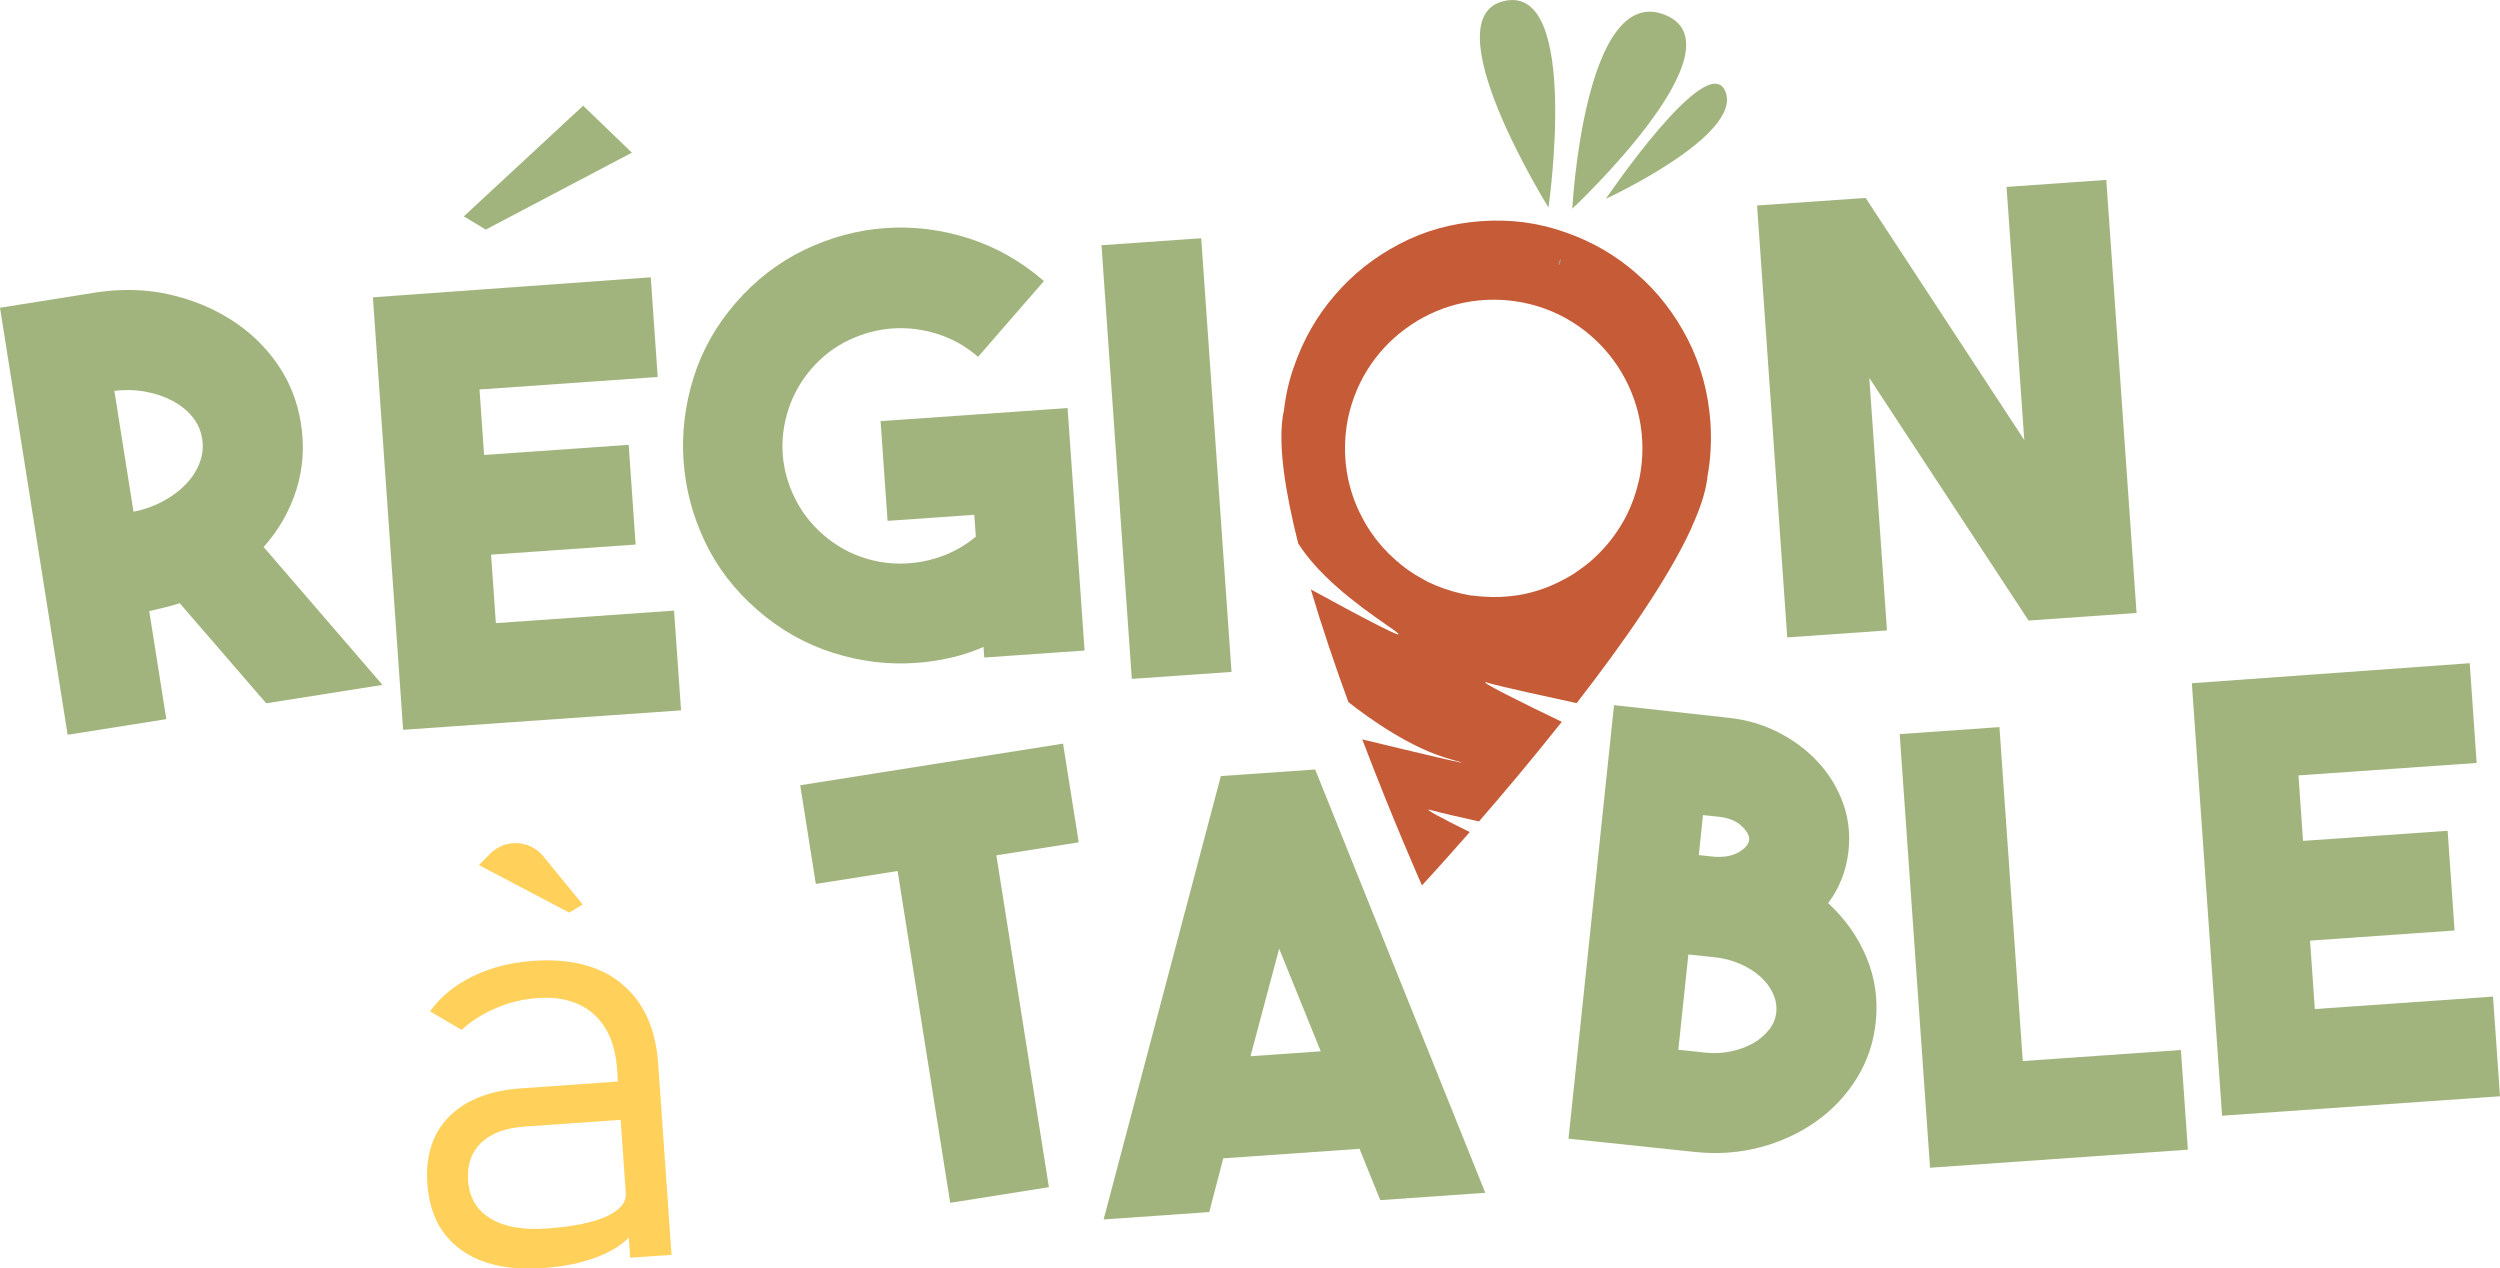 <?xml version="1.0" encoding="UTF-8"?>
<svg id="Ebene_2" data-name="Ebene 2" xmlns="http://www.w3.org/2000/svg" viewBox="0 0 435.91 221.18">
  <defs>
    <style>
      .cls-1 {
        fill: #a1b47d;
      }

      .cls-2 {
        fill: #ffd15a;
      }

      .cls-3 {
        fill: none;
      }

      .cls-4 {
        fill: #c65b38;
      }

      .cls-5 {
        fill: #5c9f7e;
      }
    </style>
  </defs>
  <g id="Ebene_1-2" data-name="Ebene 1">
    <g>
      <polygon class="cls-3" points="218.04 184.17 230.28 183.31 223.04 165.42 218.04 184.17"/>
      <path class="cls-3" d="M303.21,148.57c1.11-.66,1.7-1.36,1.78-2.13.07-.7-.36-1.5-1.3-2.4-.94-.91-2.3-1.45-4.08-1.64l-2.67-.28-.73,6.97,2.77.29c1.72.11,3.13-.16,4.23-.82Z"/>
      <path class="cls-3" d="M264.66,103.81c2.78-.45,5.43-1.35,7.84-2.66,1.14-.57,2.25-1.27,3.27-2.04,1.06-.74,2.04-1.59,2.94-2.49.04-.04.12-.08.12-.12,1.92-1.92,3.51-4.13,4.78-6.58.9-1.8,1.63-3.76,2.08-5.8l.08-.25c.12-.61.25-1.19.33-1.8,2.12-14.14-7.6-27.38-21.74-29.5-7.11-1.06-13.93.82-19.29,4.78-5.35,3.92-9.15,9.89-10.26,16.96-.08.61-.12,1.19-.2,1.76-.16,2.16-.08,4.25.25,6.29.45,2.78,1.35,5.43,2.66,7.89.61,1.14,1.27,2.25,2.04,3.27.16.24.33.49.53.69.12.2.29.41.45.57.41.49.82.98,1.27,1.39.12.16.25.29.37.41.82.78,1.63,1.51,2.53,2.21.12.08.25.2.37.29.16.12.29.2.45.33.41.29.78.53,1.23.82.7.41,1.43.82,2.17,1.23,1.84.9,3.84,1.59,5.97,2.08.53.12,1.14.2,1.72.33.69.08,1.35.16,2.04.2,2.04.16,4.04.04,6.01-.24Z"/>
      <path class="cls-3" d="M108.22,195.27l-16.75,1.17c-3.33.23-5.86,1.17-7.57,2.82-1.71,1.64-2.47,3.85-2.28,6.62.21,2.93,1.51,5.13,3.9,6.59,2.4,1.46,5.68,2.04,9.85,1.75,4.47-.31,7.9-1,10.31-2.08,2.4-1.07,3.55-2.43,3.44-4.06l-.9-12.8Z"/>
      <path class="cls-3" d="M306.9,170.25c-.98-.87-2.15-1.6-3.5-2.19-1.35-.59-2.78-.97-4.29-1.13l-1.85-.2-.2-.02-2.67-.28-1.75,16.61,4.72.5c1.5.16,2.98.09,4.43-.21,1.45-.3,2.74-.77,3.88-1.42,1.14-.64,2.07-1.43,2.79-2.37.72-.93,1.14-1.95,1.25-3.05.12-1.1-.08-2.2-.59-3.3-.51-1.1-1.25-2.08-2.23-2.95Z"/>
      <g>
        <path class="cls-2" d="M108.42,171.53c-3.8-3.12-8.95-4.45-15.46-3.99-3.93.28-7.46,1.18-10.59,2.73-3.13,1.54-5.59,3.57-7.39,6.07l5.5,3.23c1.77-1.6,3.8-2.88,6.11-3.84,2.31-.97,4.68-1.53,7.12-1.7,4.13-.29,7.41.65,9.82,2.81,2.41,2.16,3.77,5.34,4.06,9.54l.15,2.2-16.8,1.18c-5.54.39-9.74,2.03-12.62,4.93-2.88,2.9-4.15,6.8-3.81,11.7.36,5.1,2.3,8.94,5.83,11.5,3.53,2.57,8.33,3.64,14.4,3.22,2.43-.17,4.67-.53,6.71-1.07,2.04-.54,3.84-1.26,5.4-2.14,1.1-.62,1.99-1.34,2.79-2.1l.25,3.5,7.2-.5-2.33-33.36c-.43-6.14-2.55-10.76-6.35-13.88ZM105.68,212.13c-2.4,1.07-5.84,1.76-10.31,2.08-4.17.29-7.45-.29-9.85-1.75-2.4-1.46-3.7-3.65-3.9-6.59-.19-2.77.56-4.97,2.28-6.62,1.71-1.64,4.23-2.58,7.57-2.82l16.75-1.17.9,12.8c.11,1.63-1.03,2.99-3.44,4.06Z"/>
        <path class="cls-2" d="M101.6,157.71l-6.87-8.41c-2.35-2.88-6.69-3.08-9.29-.42l-1.93,1.96,15.73,8.28,2.36-1.41Z"/>
      </g>
      <path class="cls-4" d="M259.41,119.06c2.72.76,9.98,2.35,15.5,3.54,8.1-10.43,15.92-21.61,19.99-30.47.04-.12.08-.25.12-.33,1.35-2.94,2.25-5.64,2.61-7.97.04-.25.08-.45.08-.69.57-3.06.74-6.21.53-9.48-.37-5.23-1.68-10.05-3.96-14.51-2.29-4.45-5.23-8.25-8.87-11.4-3.6-3.19-7.76-5.6-12.42-7.23-4.66-1.67-9.56-2.33-14.71-1.96-5.15.37-9.89,1.68-14.3,4-4.37,2.29-8.13,5.27-11.24,8.91-3.15,3.64-5.52,7.8-7.15,12.54-.86,2.45-1.43,4.99-1.72,7.6-.08.33-.16.65-.2,1.02-.79,5.25.44,13.21,2.69,22.13,3.49,5.43,9.39,10.09,15.73,14.43,6.4,4.38-6.02-2.31-13.53-6.42,1.93,6.53,4.22,13.27,6.55,19.65,3.58,2.82,10.87,8.06,17.83,9.97,7.22,1.98-7.44-1.54-15.41-3.47,5.45,14.34,10.41,25.46,10.41,25.46,0,0,3.37-3.63,8.33-9.3-4.61-2.28-8.56-4.33-6.76-3.83,1.62.45,4.85,1.2,8.37,1.98,4.21-4.85,9.29-10.87,14.44-17.37-6.05-2.91-15.52-7.55-12.92-6.83ZM272.05,45.31c.02-.07.05-.14.07-.21l-.16.9s-.03.06-.05.1l-.13-.04.27-.75ZM256.61,103.85c-.57-.12-1.19-.2-1.72-.33-2.12-.49-4.13-1.19-5.97-2.08-.74-.41-1.47-.82-2.17-1.23-.45-.29-.82-.53-1.23-.82-.16-.12-.29-.2-.45-.33-.12-.08-.25-.2-.37-.29-.9-.69-1.72-1.43-2.53-2.21-.12-.12-.25-.25-.37-.41-.45-.41-.86-.9-1.27-1.39-.16-.16-.33-.37-.45-.57-.2-.2-.37-.45-.53-.69-.78-1.02-1.43-2.12-2.04-3.27-1.31-2.45-2.21-5.11-2.66-7.89-.33-2.04-.41-4.13-.25-6.29.08-.57.12-1.14.2-1.76,1.1-7.07,4.9-13.03,10.26-16.96,5.35-3.96,12.18-5.84,19.29-4.78,14.14,2.12,23.86,15.36,21.74,29.5-.08.61-.2,1.18-.33,1.8l-.08.25c-.45,2.04-1.19,4-2.08,5.8-1.27,2.45-2.86,4.66-4.78,6.58,0,.04-.08.08-.12.12-.9.9-1.88,1.76-2.94,2.49-1.02.78-2.12,1.47-3.27,2.04-2.41,1.31-5.07,2.21-7.84,2.66-1.96.29-3.96.41-6.01.24-.7-.04-1.35-.12-2.04-.2Z"/>
      <path class="cls-5" d="M271.96,46.01l.16-.9c-.02.07-.05.14-.07.21l-.27.75.13.04s.03-.07.05-.1Z"/>
      <g>
        <polygon class="cls-1" points="185.36 129.66 139.53 136.92 142.25 154.13 156.51 151.87 165.68 209.73 182.89 207 173.73 149.14 188.09 146.87 185.36 129.66"/>
        <path class="cls-1" d="M212.87,135.32l-20.44,77.31,18.42-1.29,2.44-9.37,23.76-1.66,3.62,8.95,18.31-1.28-29.66-73.81-16.46,1.15ZM218.04,184.17l5-18.75,7.25,17.89-12.24.86Z"/>
        <path class="cls-1" d="M318.76,157.48c2.01-2.69,3.2-5.75,3.56-9.17.3-2.87-.01-5.62-.95-8.24-.94-2.62-2.36-4.98-4.28-7.09-1.92-2.1-4.23-3.85-6.92-5.24-2.69-1.39-5.61-2.25-8.75-2.58l-19.99-2.21-7.94,75.59,22.05,2.32c3.96.42,7.76.14,11.39-.82,3.63-.97,6.88-2.47,9.76-4.52,2.88-2.05,5.23-4.55,7.06-7.5,1.83-2.95,2.93-6.21,3.31-9.76.42-3.97-.12-7.74-1.61-11.32-1.49-3.58-3.72-6.73-6.68-9.46ZM296.94,142.12l2.67.28c1.78.19,3.14.73,4.08,1.64.94.9,1.38,1.71,1.3,2.4-.08.76-.67,1.47-1.78,2.13-1.11.65-2.52.93-4.23.82l-2.77-.29.73-6.97ZM308.46,179.54c-.72.93-1.65,1.72-2.79,2.37-1.14.64-2.43,1.12-3.88,1.42-1.45.3-2.92.37-4.43.21l-4.72-.5,1.75-16.61,2.67.28.2.02,1.85.2c1.5.16,2.93.54,4.29,1.13,1.35.59,2.52,1.32,3.5,2.19.98.87,1.72,1.85,2.23,2.95.51,1.1.7,2.2.59,3.3-.12,1.1-.53,2.12-1.25,3.05Z"/>
        <polygon class="cls-1" points="352.7 185.01 348.63 126.78 331.24 128 336.53 203.61 381.49 200.46 380.27 183.08 352.7 185.01"/>
        <polygon class="cls-1" points="434.69 173.77 403.62 175.94 402.79 164.01 427.99 162.24 426.78 144.86 401.57 146.62 400.77 135.2 431.84 133.03 430.63 115.64 382.18 119.13 387.45 194.54 435.91 191.15 434.69 173.77"/>
        <path class="cls-1" d="M51.69,85.35c1.15-3.69,1.42-7.54.78-11.54-.6-3.8-1.96-7.23-4.08-10.3-2.12-3.07-4.79-5.64-8.01-7.7-3.22-2.06-6.81-3.55-10.78-4.45-3.97-.9-8.1-1.04-12.39-.44L0,53.66l11.79,74.46,17.21-2.73-2.98-18.84c.94-.22,1.85-.43,2.72-.64.87-.21,1.74-.45,2.6-.73l15.08,17.45,20.27-3.21-20.72-24.04c2.66-2.99,4.56-6.33,5.72-10.03ZM34.82,80.67c-.51,1.37-1.32,2.63-2.43,3.78-1.11,1.15-2.45,2.15-4.02,2.98-1.57.84-3.27,1.44-5.09,1.8l-3.34-21.08c1.84-.22,3.64-.18,5.4.14,1.75.31,3.33.85,4.74,1.6,1.41.75,2.56,1.68,3.47,2.79.91,1.11,1.47,2.38,1.7,3.8.23,1.43.08,2.82-.43,4.19Z"/>
        <polygon class="cls-1" points="86.46 108.65 85.63 96.71 110.83 94.95 109.62 77.56 84.41 79.33 83.61 67.91 114.68 65.73 113.47 48.35 65.02 51.84 70.29 127.25 118.75 123.86 117.53 106.47 86.46 108.65"/>
        <path class="cls-1" d="M153.54,73.43l1.22,17.39,15.12-1.06.27,3.81c-1.89,1.58-3.98,2.76-6.27,3.54-2.29.78-4.62,1.17-7,1.16-2.38,0-4.72-.43-7.01-1.27-2.3-.84-4.4-2.09-6.31-3.74-2.13-1.85-3.8-4.01-5-6.48-1.21-2.46-1.9-5-2.08-7.61-.18-2.6.15-5.21,1-7.82.85-2.61,2.2-4.98,4.05-7.1,1.85-2.13,4.01-3.78,6.48-4.95s5-1.85,7.61-2.03c2.61-.18,5.21.14,7.82.95,2.61.82,4.97,2.15,7.1,4l11.48-13.21c-3.96-3.45-8.34-5.93-13.13-7.46-4.79-1.53-9.62-2.12-14.49-1.78-4.87.34-9.57,1.6-14.11,3.78-4.53,2.18-8.52,5.25-11.97,9.21-3.44,3.96-5.91,8.34-7.4,13.13-1.49,4.79-2.07,9.62-1.73,14.49.34,4.87,1.58,9.56,3.72,14.06,2.14,4.5,5.19,8.48,9.16,11.92,3.96,3.45,8.34,5.93,13.13,7.45,4.79,1.53,9.62,2.12,14.49,1.78,1.99-.14,3.98-.43,5.99-.88,2-.45,3.94-1.08,5.81-1.91l.13,1.85,17.49-1.22-2.96-42.28-32.61,2.28Z"/>
        <rect class="cls-1" x="194.68" y="42.05" width="17.43" height="75.8" transform="translate(-5.08 14.39) rotate(-4)"/>
        <polygon class="cls-1" points="353.71 108.2 372.54 106.88 367.26 31.37 349.87 32.59 352.96 76.72 325.3 34.51 306.37 35.83 311.63 111.14 329.02 109.92 325.94 65.9 353.71 108.2"/>
        <path class="cls-1" d="M262.41.14c-13.17,2.72,7.59,36.04,7.59,36.04,0,0,5.58-38.76-7.59-36.04Z"/>
        <path class="cls-1" d="M290.28,2.58c-14.05-5.56-16.13,33.81-16.13,33.81,0,0,30.18-28.24,16.13-33.81Z"/>
        <path class="cls-1" d="M280,34.67s23.89-11.05,20.86-18.68c-3.03-7.64-20.86,18.68-20.86,18.68Z"/>
        <polygon class="cls-1" points="110.18 26.62 101.68 18.43 80.87 37.73 84.7 40.03 110.18 26.62"/>
      </g>
    </g>
  </g>
</svg>